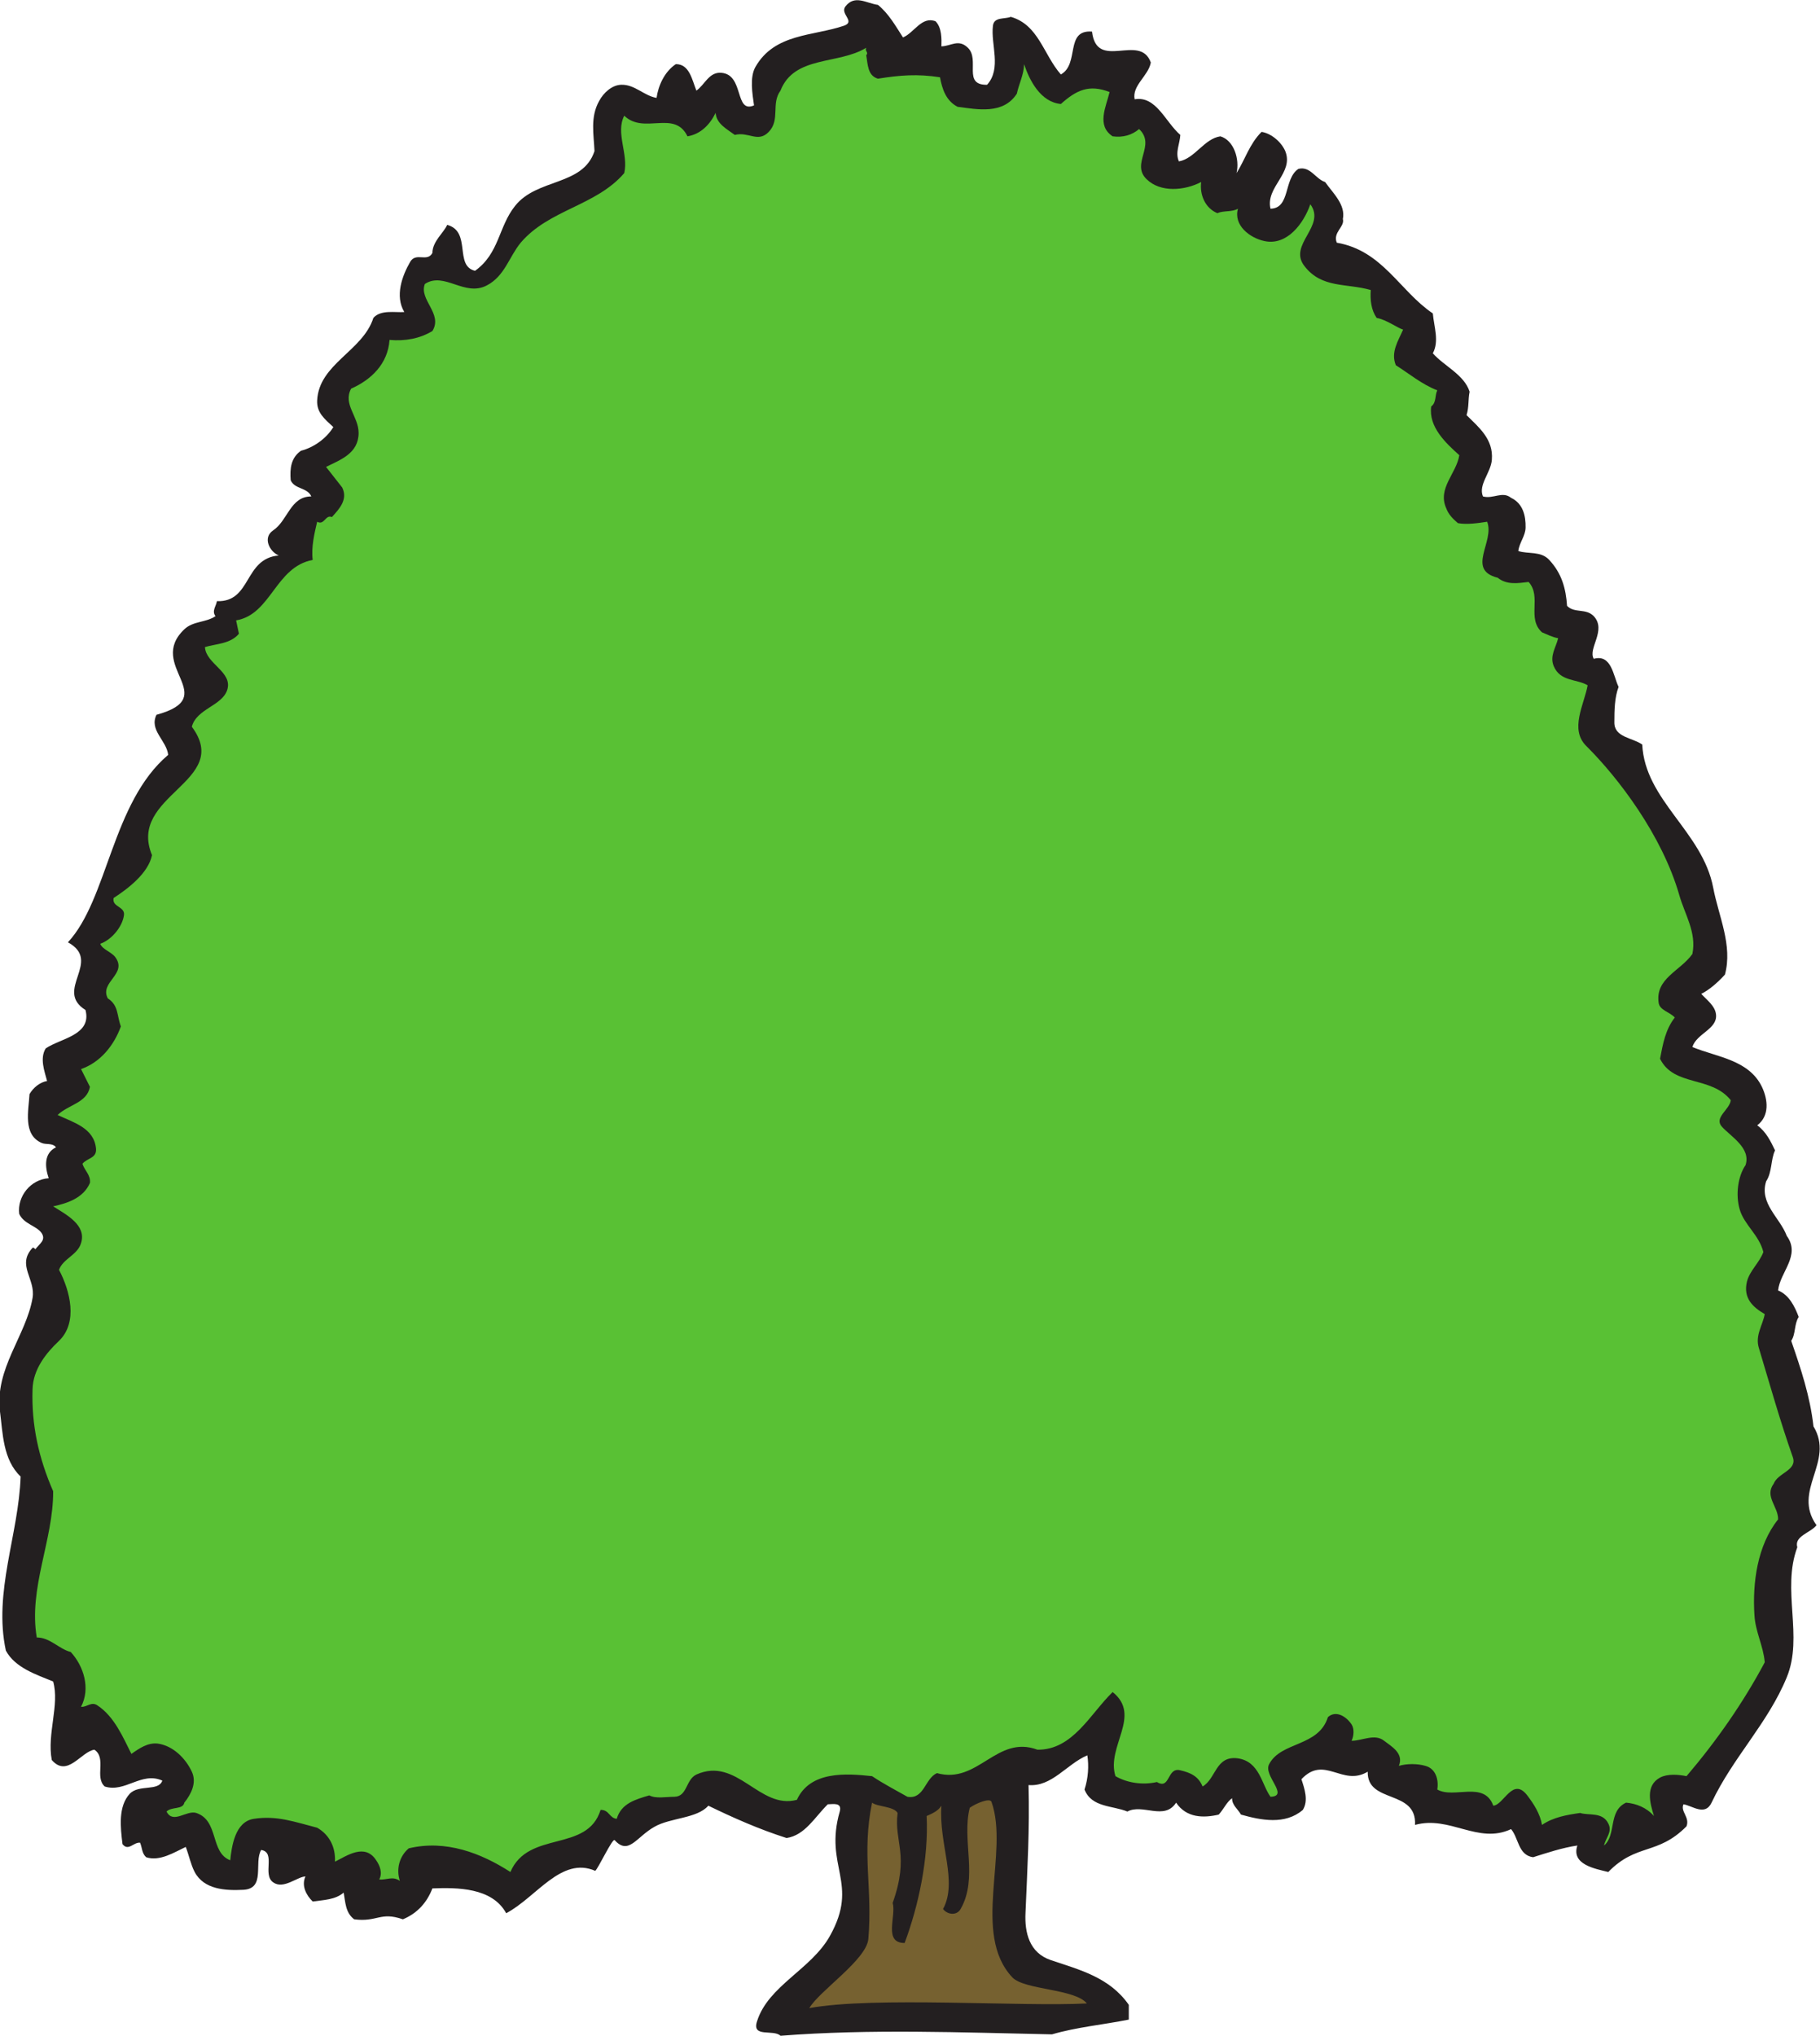<?xml version="1.0" encoding="UTF-8" standalone="no"?>
<svg
   xmlns:dc="http://purl.org/dc/elements/1.1/"
   xmlns:cc="http://creativecommons.org/ns#"
   xmlns:rdf="http://www.w3.org/1999/02/22-rdf-syntax-ns#"
   xmlns:svg="http://www.w3.org/2000/svg"
   xmlns="http://www.w3.org/2000/svg"
   viewBox="0 0 745.72 833.92"
   height="833.92"
   width="745.72"
   xml:space="preserve"
   id="svg2"
   version="1.1"><defs
     id="defs6" /><g
     transform="matrix(1.333,0,0,-1.333,0,833.92)"
     id="g10"><g
       transform="scale(0.1)"
       id="g12"><path
         id="path14"
         style="fill:#231f20;fill-opacity:1;fill-rule:evenodd;stroke:none"
         d="m 2775.6,6140.88 c 34.56,14.41 57.6,66.25 100.08,49.68 19.44,-19.43 18.71,-54.72 17.99,-77.04 29.53,0.72 52.56,23.77 81.37,-4.32 38.16,-36.72 -17.29,-115.2 59.04,-113.75 45.35,50.39 10.8,123.83 17.99,181.44 3.61,28.07 36.02,19.43 54.73,27.35 85.68,-24.48 100.08,-115.2 154.08,-177.11 58.32,32.39 11.52,138.23 95.76,131.75 14.4,-123.12 147.6,-2.88 180.72,-95.04 -7.2,-41.04 -58.32,-70.56 -49.68,-113.04 66.25,11.52 94.31,-69.84 140.41,-109.44 -1.45,-27.36 -16.57,-54 -4.34,-81.36 48.96,8.64 77.77,69.84 127.44,77.04 41.78,-12.24 59.77,-70.56 49.69,-113.04 25.92,41.04 40.31,90.72 77.03,126.72 30.25,-5.04 60.49,-30.96 72.73,-59.04 27.37,-67.68 -61.21,-110.16 -45.37,-177.12 61.94,1.44 39.61,91.44 85.69,122.4 36.72,9.36 52.56,-30.96 82.09,-40.32 25.19,-35.28 63.36,-69.84 54.7,-113.76 6.49,-23.76 -31.68,-41.04 -18.71,-72.72 141.12,-24.48 192.23,-147.6 295.2,-217.43 3.59,-41.05 20.15,-84.96 0,-122.41 33.85,-38.88 96.48,-65.52 113.05,-118.08 -5.04,-25.2 -1.45,-46.08 -9.38,-71.99 37.44,-37.45 82.81,-73.45 77.77,-136.81 -2.89,-40.31 -42.48,-77.04 -27.36,-113.04 31.68,-8.64 59.77,17.28 86.41,-4.31 36.72,-17.29 45.35,-55.45 44.63,-90.73 0,-25.92 -19.44,-46.8 -22.33,-72.72 30.98,-10.08 69.12,0.72 95.04,-27.35 38.16,-41.05 51.13,-87.13 54.73,-141.13 23.04,-23.76 57.59,-6.48 82.09,-31.68 40.31,-43.2 -18.73,-99.35 0,-131.04 54.7,15.12 59.74,-51.84 76.31,-86.4 -12.23,-32.4 -12.95,-71.28 -12.95,-108.72 -0.73,-46.8 55.43,-46.8 85.66,-68.39 8.65,-172.09 185.06,-267.13 218.16,-439.93 16.57,-87.84 60.49,-177.12 36,-267.12 -22.3,-24.48 -48.94,-47.52 -72.71,-59.04 15.11,-17.28 43.2,-36.72 45.37,-64.07 4.31,-44.64 -59.77,-57.6 -72.74,-99.37 74.89,-30.96 173.54,-38.88 213.85,-122.39 18.71,-39.6 23.75,-89.29 -14.39,-118.09 28.06,-20.88 41.03,-48.96 54.7,-77.04 -13.67,-28.8 -8.63,-66.95 -27.34,-95.04 -21.6,-68.4 42.46,-111.6 63.36,-167.75 43.9,-60.48 -20.9,-110.88 -26.64,-167.77 34.55,-13.68 51.83,-51.12 63.36,-81.36 -14.42,-22.32 -8.66,-51.84 -23.05,-73.44 29.51,-84.95 58.32,-171.36 68.4,-262.79 66.25,-109.45 -66.95,-196.57 9.35,-303.84 -18.71,-23.76 -69.12,-33.13 -59.04,-67.69 -48.94,-131.03 19.45,-273.6 -32.38,-399.6 -58.32,-141.834 -165.61,-246.241 -231.13,-385.194 -20.16,-42.48 -59.05,-9.363 -86.41,-5.051 -10.08,-22.312 20.17,-39.597 9.37,-67.671 -89.27,-90 -153.36,-51.125 -240.48,-140.403 -41.04,10.078 -114.48,23.035 -95.04,81.36 -45.35,-6.477 -95.04,-23.039 -136.08,-35.996 -46.07,6.484 -43.92,58.32 -67.67,86.394 C 4543.2,587.52 4456.8,677.52 4349.51,648 c 5.76,110.164 -147.6,64.078 -145.43,163.445 -78.47,-46.804 -132.48,52.559 -203.77,-23.047 9.38,-28.796 22.33,-65.515 4.34,-94.316 -54.73,-46.797 -128.89,-31.68 -190.1,-14.402 -9.35,16.558 -28.07,29.519 -27.34,50.398 -16.57,-11.515 -25.94,-33.84 -41.06,-50.398 -46.07,-10.793 -99.35,-10.793 -131.03,36.726 -36,-56.164 -102.95,-2.168 -149.77,-27.363 -45.35,18.723 -110.15,12.234 -131.76,67.676 11.53,35.285 13.7,72.722 8.66,105.129 -64.09,-27.368 -108.73,-97.207 -180.73,-91.45 3.6,-136.793 -3.61,-255.593 -9.35,-393.113 -2.89,-59.765 11.5,-122.402 77.75,-144.726 C 3317.03,203.047 3410.64,180 3469.69,95.039 V 49.68 C 3390.49,33.84 3309.84,26.641 3233.52,4.324 2955.61,10.078 2676.24,21.602 2399.04,0 c -21.6,20.879 -89.28,-7.195 -72,44.641 34.56,109.441 166.32,159.121 223.92,262.078 91.44,163.449 -18.72,212.402 30.24,382.324 7.92,29.52 -21.6,22.312 -36.72,22.312 -40.32,-39.597 -69.84,-95.039 -126.72,-103.667 -85.68,27.351 -164.88,62.632 -240.48,99.355 -34.56,-39.602 -116.64,-36.723 -165.6,-64.797 -56.16,-31.68 -79.2,-88.562 -122.4,-41.047 -6.48,7.199 -51.84,-90 -59.76,-94.312 -104.4,45.359 -180.72,-81.367 -273.6,-130.324 -43.2,79.199 -150.48,79.199 -226.8,76.32 -16.56,-42.485 -44.64,-75.598 -90.72,-95.039 -69.84,24.48 -78.48,-9.36 -149.76,0 -27.36,20.879 -26.64,52.554 -32.4,82.078 -25.92,-22.324 -61.201,-22.324 -95.041,-27.363 -20.16,19.445 -35.281,48.964 -22.316,77.043 -25.199,-0.715 -67.684,-41.039 -99.363,-18 -33.84,23.757 9.359,92.16 -36.723,99.367 -23.035,-38.891 14.398,-118.813 -54.715,-122.406 -55.441,-2.879 -120.965,0.722 -149.762,54.718 -12.242,23.762 -17.281,51.121 -27.359,77.039 -35.281,-16.558 -79.922,-45.359 -121.684,-31.675 -13.675,12.234 -12.234,30.242 -18.714,44.636 -20.165,2.157 -36,-27.363 -54.004,-4.316 -6.481,51.836 -13.676,115.918 22.324,154.797 28.074,29.519 88.558,6.48 100.078,40.32 -64.082,28.801 -114.484,-38.164 -177.121,-17.996 -31.68,28.797 6.48,87.117 -31.68,113.035 -41.039,-5.762 -82.801,-87.117 -131.039,-31.68 -15.121,80.645 24.477,169.199 4.317,241.199 -52.559,21.6 -117.36,42.49 -145.442,95.04 -38.875,180 39.602,357.12 45.363,534.96 C 8.637,1770.48 8.637,1852.56 0,1918.09 c -16.562,132.48 79.918,232.55 100.078,349.2 10.082,58.32 -49.68,100.8 0,154.07 3.606,2.16 5.762,-2.16 8.645,-4.32 12.957,17.28 33.836,28.09 18.718,50.4 -16.562,22.33 -54.722,27.36 -68.402,58.32 -6.481,54.01 35.281,105.84 90.723,109.45 -11.524,33.83 -15.84,76.31 22.316,95.04 -10.801,14.39 -30.961,7.19 -44.637,13.68 -57.601,25.91 -39.605,98.63 -36.722,149.75 11.523,20.16 32.402,36.72 54.004,40.32 -7.922,30.24 -23.043,69.13 -4.325,100.08 44.641,30.96 142.563,40.32 122.399,118.08 -97.918,61.2 53.281,149.04 -53.996,208.09 123.117,132.48 134.637,429.11 308.156,575.99 -5.039,44.64 -59.035,75.6 -35.996,123.12 202.32,55.44 -32.402,150.48 85.68,262.8 27.359,25.92 66.242,20.16 95.757,40.32 -12.238,15.84 2.165,30.96 4.321,46.08 107.281,-3.6 82.082,131.04 190.082,140.4 -28.078,11.52 -50.399,54.72 -17.281,77.04 45.359,30.24 52.558,104.4 117.359,104.4 -12.238,28.08 -51.117,21.6 -63.359,49.68 -2.879,36.01 0.718,69.12 31.679,90.72 39.602,10.08 78.481,38.16 99.361,72.72 -28.08,25.92 -51.122,44.64 -49.681,81.36 5.039,113.04 140.401,151.92 172.801,254.16 23.04,25.92 66.96,15.84 95.04,18 -29.52,49.68 -6.48,111.6 18,154.09 18,30.95 51.84,-2.17 68.4,27.35 0,36 36,63.36 45.36,86.4 75.6,-20.16 20.88,-126 85.68,-141.12 74.88,53.28 72,136.08 123.12,199.44 67.68,85.68 208.8,60.48 244.08,168.48 -2.16,51.12 -13.68,104.41 14.4,154.08 12.96,24.49 38.88,48.96 67.68,49.69 41.76,1.44 69.84,-33.85 108.72,-40.33 5.04,36.72 23.76,79.92 59.04,103.68 42.48,0.72 50.4,-49.68 63.36,-81.36 25.92,18.01 38.88,58.32 77.04,54.72 70.56,-5.76 39.6,-126 100.08,-100.08 -5.04,36 -13.68,86.4 4.32,118.08 59.04,103.68 177.12,94.32 272.16,126.73 36.72,12.95 -12.96,35.99 4.32,59.03 28.8,37.44 64.08,10.08 100.08,5.04 33.12,-26.64 54.72,-65.51 77.04,-100.08 v 0" /><path
         id="path16"
         style="fill:#59c134;fill-opacity:1;fill-rule:evenodd;stroke:none"
         d="m 2662.56,6086.16 c 5.04,-26.64 3.6,-62.64 36,-72 67.68,10.8 121.67,15.12 190.8,4.32 6.48,-35.28 18,-72 54,-90.71 61.19,-7.93 140.39,-24.49 182.17,40.31 6.46,30.24 21.6,58.32 22.3,90.72 16.56,-49.68 50.41,-116.64 113.05,-122.4 47.52,42.48 86.41,61.2 149.76,36.73 -10.8,-45.36 -41.05,-102.97 9.36,-136.09 31.68,-4.31 59.04,3.6 81.37,22.32 53.28,-50.4 -26.64,-105.84 23.02,-154.07 42.49,-41.77 116.65,-35.29 167.78,-8.65 -5.04,-38.16 11.5,-79.92 49.67,-95.76 19.43,8.64 44.64,2.88 63.36,13.68 -14.4,-51.12 36.71,-90 81.36,-99.36 69.85,-15.12 120.96,54.72 141.12,113.04 49.68,-67.68 -69.85,-123.83 -17.99,-190.08 53.28,-69.12 128.86,-51.84 203.75,-73.44 -2.17,-31.68 1.44,-61.2 18.01,-85.68 30.95,-5.76 64.08,-30.96 81.34,-36 -14.39,-33.84 -38.86,-69.12 -22.3,-109.43 38.87,-24.49 81.35,-59.77 127.42,-77.05 -7.91,-15.84 -2.15,-37.44 -18.71,-49.67 -8.63,-62.65 44.65,-112.33 86.41,-149.76 -8.66,-56.17 -67.7,-101.53 -40.34,-162.72 7.21,-19.45 19.46,-31.68 36,-46.09 27.36,-5.04 61.93,0 90,4.32 23.77,-61.2 -65.51,-147.6 32.4,-172.08 28.09,-23.04 63.36,-16.56 95.04,-12.96 41.06,-46.08 -6.46,-111.6 41.06,-154.8 15.84,-6.48 32.4,-15.12 49.66,-18 -6.46,-28.08 -26.64,-54 -13.67,-85.68 20.16,-48.24 69.85,-38.87 104.4,-59.04 -10.8,-59.04 -56.16,-135.36 -4.32,-186.47 99.36,-98.65 233.28,-275.05 285.84,-457.93 16.56,-59.04 54,-115.2 40.31,-181.44 -37.44,-52.56 -114.47,-74.88 -103.67,-149.76 2.87,-23.04 33.85,-28.08 49.69,-45.36 -28.81,-36.72 -36.74,-81.35 -45.37,-126.72 42.48,-86.39 156.95,-51.83 217.44,-127.44 -3.6,-29.52 -52.56,-53.28 -27.37,-81.35 27.37,-30.25 90,-65.52 72.72,-118.09 -23.75,-34.55 -30.96,-91.44 -17.99,-136.08 13.67,-47.51 59.77,-78.47 72.72,-131.04 -12.25,-33.12 -41.76,-56.88 -50.39,-90.71 -12.25,-51.13 17.98,-78.49 54.7,-100.08 -6.46,-34.56 -30.23,-65.53 -17.99,-104.41 33.83,-112.32 64.79,-223.2 104.4,-335.51 13.67,-40.33 -46.08,-47.52 -59.04,-81.37 -28.79,-38.88 14.39,-70.56 13.69,-109.43 -64.08,-79.93 -79.2,-195.84 -72.74,-294.49 2.89,-51.12 27.37,-94.31 31.68,-144.71 -65.51,-123.13 -148.32,-241.928 -240.47,-349.924 -24.49,5.039 -58.32,7.918 -81.36,-4.321 -46.08,-25.203 -30.96,-78.484 -18.71,-118.086 -23.77,26.645 -54.73,38.164 -85.69,41.047 -56.17,-25.926 -28.81,-98.64 -67.67,-131.765 4.31,23.047 26.64,41.765 12.95,67.683 -17.99,36.719 -61.2,23.762 -86.41,32.403 -40.31,-5.762 -82.79,-12.969 -117.34,-36.727 -5.77,33.848 -24.5,63.355 -45.38,90.723 -44.62,58.32 -71.99,-29.524 -104.39,-31.68 -28.09,77.762 -120.96,20.164 -172.09,49.676 5.06,31.679 -5.74,64.804 -36.72,72.722 -24.47,7.2 -56.87,7.2 -81.35,0 15.84,38.879 -23.04,59.758 -45.37,77.043 -28.79,23.036 -66.95,0 -100.08,0 7.21,14.395 8.66,37.442 0,50.403 -15.84,23.758 -47.51,44.633 -72.71,22.312 -28.81,-92.156 -144,-74.16 -180.72,-144.719 -18.71,-35.281 63.36,-97.917 4.31,-100.078 -27.36,37.446 -33.1,108 -100.07,118.078 -69.13,9.368 -66.96,-62.636 -108.72,-86.394 -12.96,31.68 -37.44,42.477 -68.39,49.676 -41.76,10.801 -30.26,-61.199 -72.02,-35.996 -43.2,-10.086 -91.42,-2.879 -127.44,18 -28.79,91.433 82.09,185.757 -8.63,258.474 C 3351.6,990 3297.6,877.688 3188.89,879.121 3062.87,925.918 3006.72,771.848 2880,807.117 c -37.44,-16.551 -38.89,-81.355 -90.72,-72.715 -36.72,20.879 -72,38.879 -108.72,63.364 -79.92,8.64 -190.08,16.558 -231.12,-72.727 -115.2,-30.957 -183.6,133.926 -308.88,77.766 -33.12,-15.84 -27.36,-67.676 -67.68,-68.403 -25.92,0 -56.88,-6.48 -77.04,4.321 -41.76,-12.239 -86.4,-24.485 -100.08,-72.004 -23.04,2.168 -23.04,28.086 -49.68,27.363 -41.04,-132.48 -221.76,-61.199 -277.2,-190.801 -89.28,57.598 -198,100.078 -312.48,72.727 -29.52,-25.207 -38.88,-64.082 -27.36,-100.09 -21.6,15.84 -41.76,2.168 -63.36,4.324 10.8,20.156 2.16,42.485 -9.36,59.043 -34.56,53.274 -89.28,14.399 -126.72,-4.324 2.16,43.203 -15.84,82.082 -54.721,104.402 -69.84,18 -123.84,38.157 -194.399,27.356 -59.039,-8.633 -68.402,-87.117 -72.722,-127.434 -62.641,23.762 -33.836,121.684 -104.399,145.442 -30.238,9.355 -71.281,-35.286 -91.441,4.316 15.84,15.84 50.402,5.039 54.723,27.363 20.879,25.918 38.879,61.192 23.039,95.039 -19.442,41.758 -58.325,79.91 -104.403,86.399 -30.957,3.601 -56.879,-14.406 -81.355,-31.684 -25.199,49.68 -51.844,114.485 -104.402,149.04 -18.719,12.96 -31.684,-5.76 -50.399,-4.32 29.516,56.16 8.637,124.56 -31.68,168.48 -36.722,9.36 -63.363,44.64 -104.406,44.64 -25.918,152.64 51.125,298.8 50.403,449.28 -44.637,102.24 -66.957,203.76 -63.36,313.2 1.442,62.64 43.203,113.04 81.363,149.04 59.039,56.88 33.836,154.08 0,218.16 12.243,34.56 56.879,45.36 67.68,82.08 17.996,56.17 -47.519,88.56 -85.683,113.04 43.203,9.36 92.878,25.2 113.042,72 2.879,24.48 -17.281,38.88 -23.042,59.04 16.562,18.72 43.921,16.57 41.761,46.08 -5.761,64.08 -69.84,80.64 -118.082,103.68 33.844,32.4 90,36.72 99.363,86.41 l -27.359,54.71 c 59.039,20.16 101.52,72.73 122.399,131.04 -12.961,35.28 -6.481,64.08 -40.321,86.4 -25.922,50.4 61.922,74.16 23.039,126.72 -12.961,16.56 -40.316,23.76 -46.078,41.04 31.68,10.08 66.957,48.96 72.719,86.4 5.039,28.81 -37.441,25.2 -31.68,54 45.364,29.52 106.563,76.32 118.082,131.76 -77.043,185.04 248.399,225.36 122.399,394.56 14.398,55.44 92.879,64.08 108.718,113.04 18.004,55.45 -65.515,79.92 -68.398,131.76 32.398,10.08 78.48,9.36 104.398,41.04 l -8.636,41.04 c 108,18 120.238,164.16 235.437,185.77 -5.043,39.59 5.758,83.51 13.68,117.35 22.316,-12.24 25.201,23.04 45.361,14.4 23.04,25.2 49.68,54.01 31.68,90.73 l -49.68,63.36 c 43.2,21.6 100.08,41.03 100.08,104.39 0,51.12 -48.96,87.84 -23.04,136.08 61.92,27.36 113.04,76.32 118.08,149.76 48.96,-4.32 93.6,4.32 131.76,27.36 33.12,53.28 -42.48,96.48 -23.04,144.72 59.76,38.88 122.4,-41.04 190.8,-4.32 54.72,28.8 67.68,87.12 103.68,131.04 87.12,102.24 231.84,113.04 318.24,213.84 13.68,58.32 -27.36,123.13 0,176.4 61.2,-59.04 154.08,19.44 194.4,-63.36 40.32,6.48 69.12,36 86.4,72 2.88,-33.84 33.84,-48.96 59.04,-67.68 42.48,10.8 71.28,-25.2 104.4,9.36 36,37.44 6.48,86.41 36,126.72 42.48,108.72 178.56,79.2 263.52,131.76 -5.04,-11.52 8.64,-13.68 0,-23.04 v 0" /><path
         id="path18"
         style="fill:#766130;fill-opacity:1;fill-rule:evenodd;stroke:none"
         d="m 2759.04,684.727 c -11.52,-90 37.44,-128.164 -15.12,-276.485 11.52,-41.047 -29.52,-123.113 36.72,-123.113 42.49,113.758 74.16,259.195 67.68,390.23 16.56,7.2 36,15.84 45.35,31.684 -8.63,-118.078 51.13,-232.563 5.04,-317.523 13.69,-17.997 42.48,-20.875 54,0 54.73,95.761 2.9,211.679 28.09,311.046 18.71,13.672 62.64,31.68 66.95,17.997 54.73,-154.801 -61.91,-405.36 64.09,-539.278 37.44,-38.887 192.24,-34.558 228.96,-79.922 -199.43,-10.801 -654.48,22.317 -853.2,-14.402 30.24,52.559 175.68,148.32 181.44,212.402 13.68,155.52 -20.88,262.078 11.52,419.043 15.84,-12.961 66.24,-10.801 78.48,-31.679 v 0" /></g></g></svg>